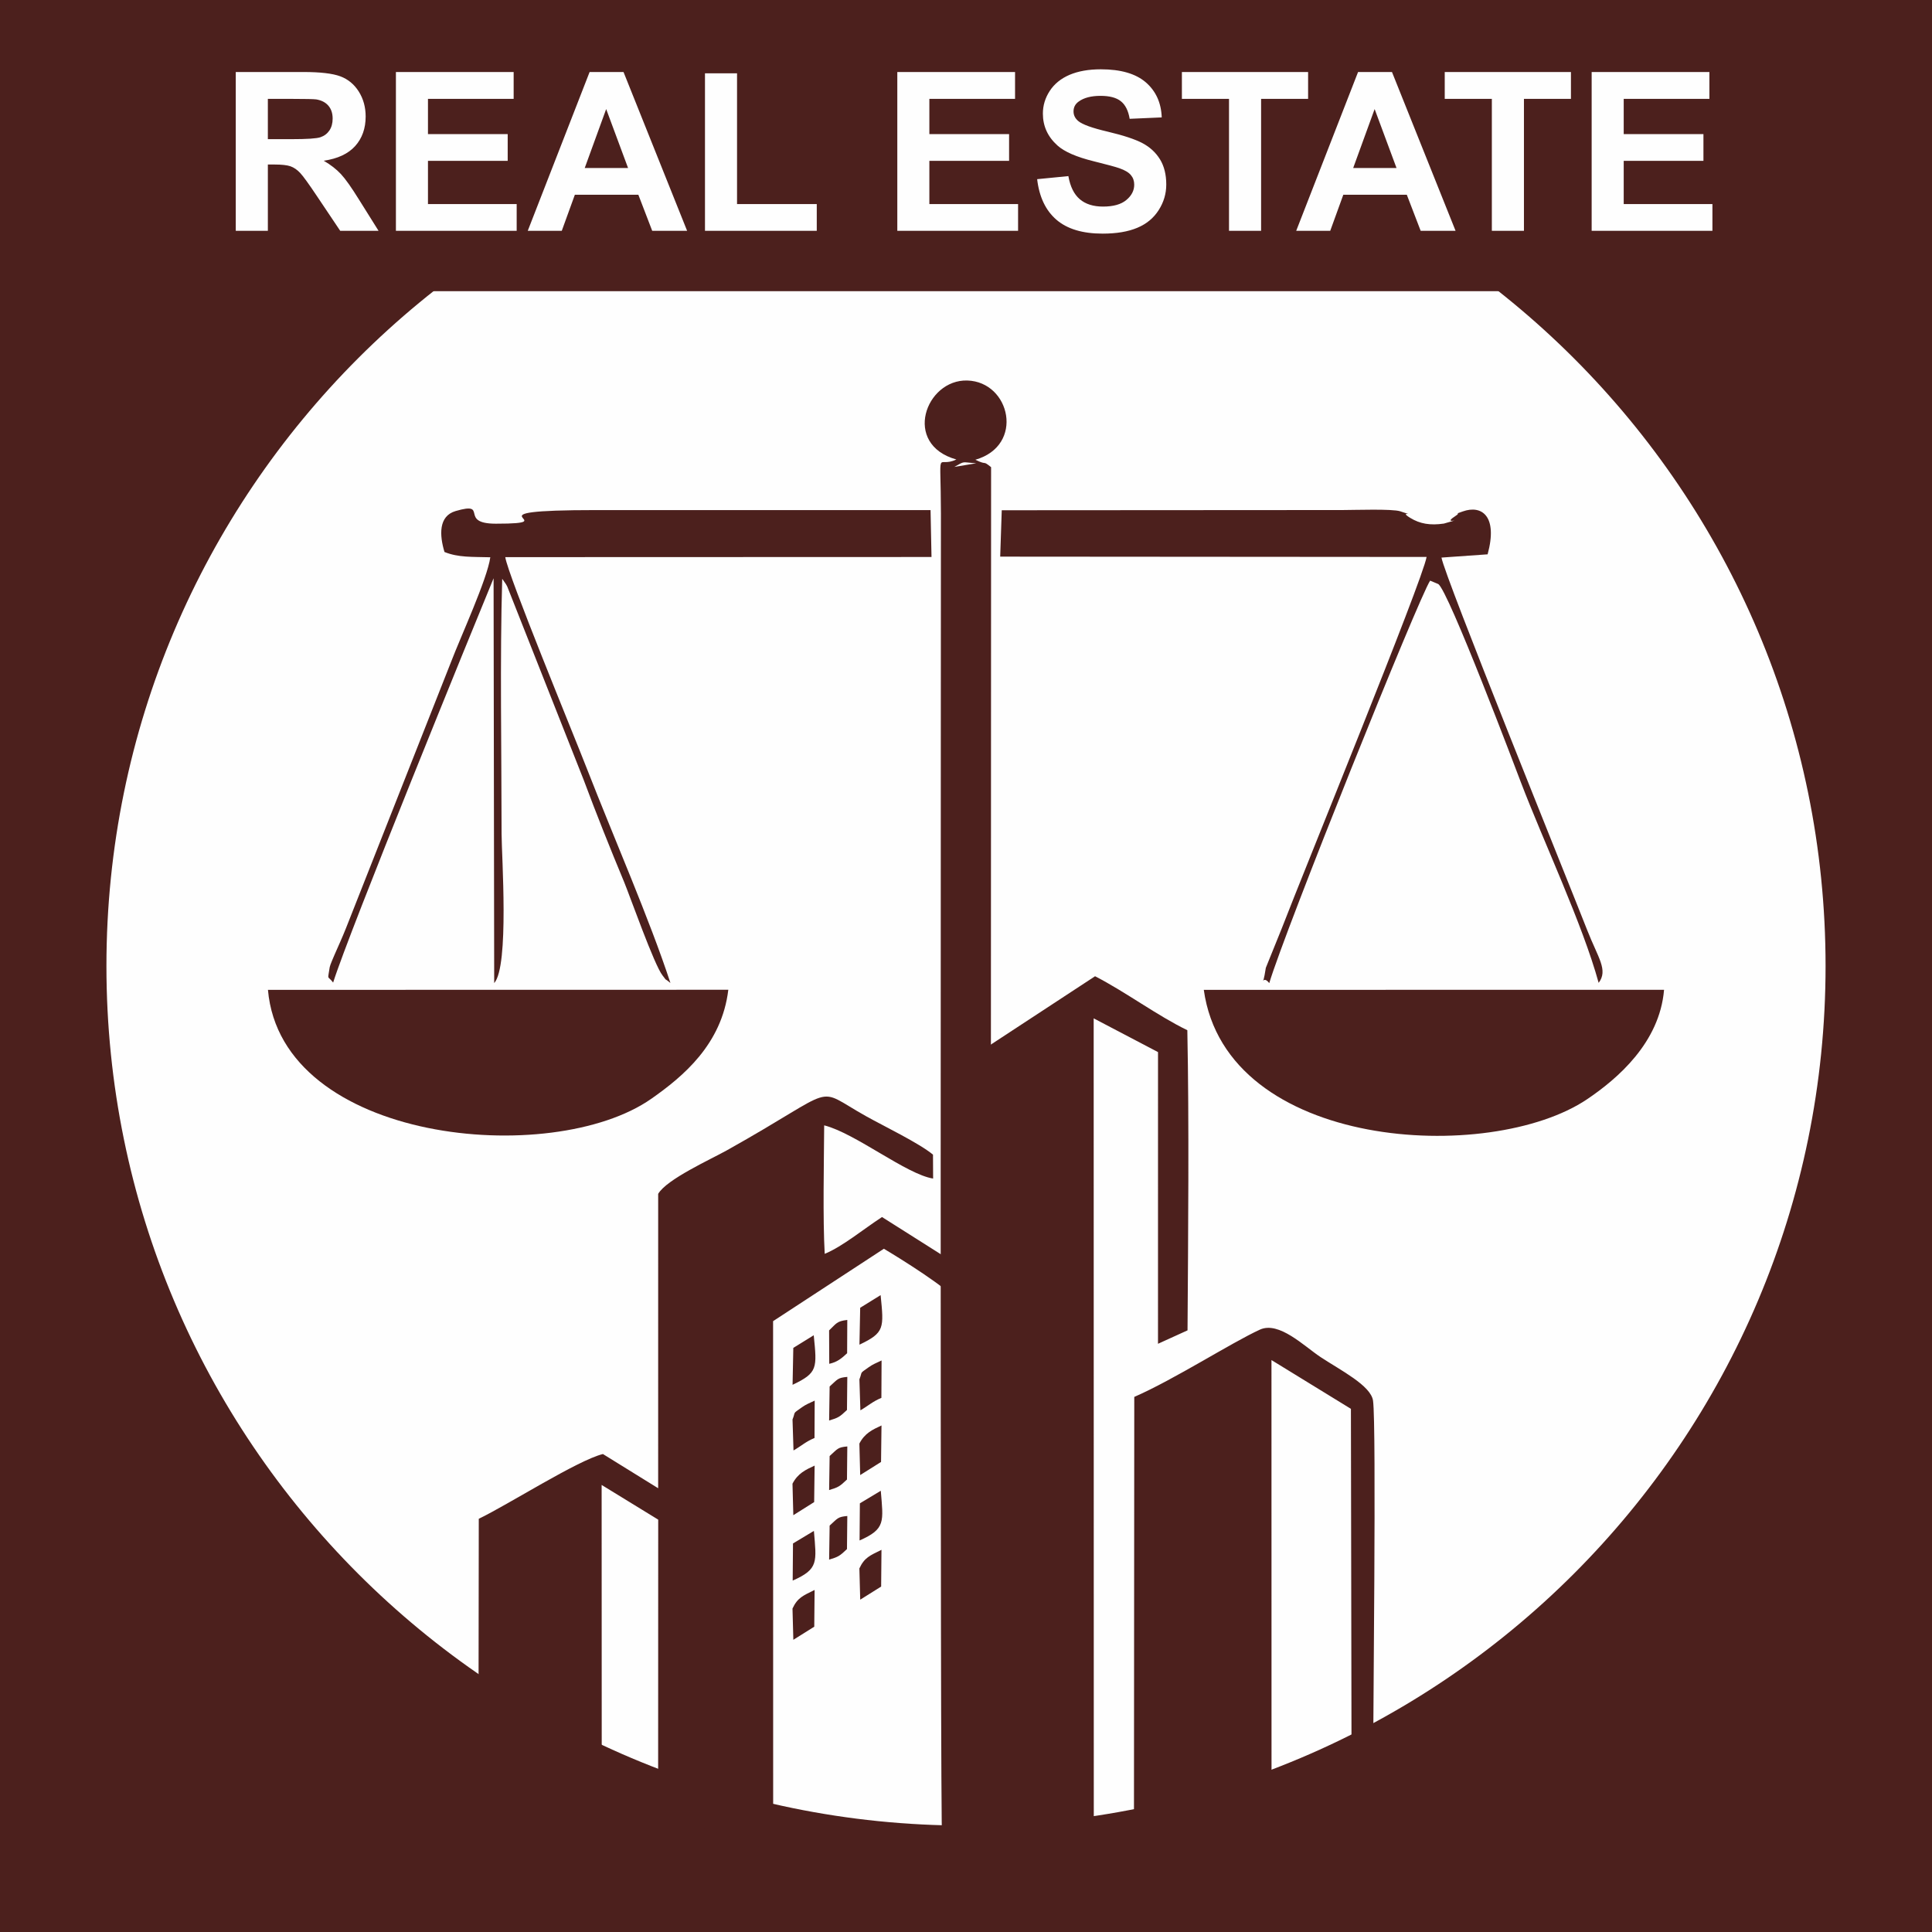 <?xml version="1.0" encoding="UTF-8"?>
<!DOCTYPE svg PUBLIC "-//W3C//DTD SVG 1.1//EN" "http://www.w3.org/Graphics/SVG/1.1/DTD/svg11.dtd">
<!-- Creator: CorelDRAW X5 -->
<svg xmlns="http://www.w3.org/2000/svg" xml:space="preserve" width="200px" height="200px" style="shape-rendering:geometricPrecision; text-rendering:geometricPrecision; image-rendering:optimizeQuality; fill-rule:evenodd; clip-rule:evenodd"
viewBox="0 0 264.626 264.626"
 xmlns:xlink="http://www.w3.org/1999/xlink">
 <defs>
  <style type="text/css">
   <![CDATA[
    .fil1 {fill:#FEFEFE}
    .fil0 {fill:#4C201D}
    .fil2 {fill:#FEFEFE;fill-rule:nonzero}
   ]]>
  </style>
 </defs>
 <g id="Layer_x0020_1">
  <polygon class="fil0" points="-0,0 264.626,0 264.626,264.626 -0,264.626 "/>
  <path class="fil1" d="M132.313 14.578c65.023,0 117.735,52.712 117.735,117.735 0,65.023 -52.712,117.735 -117.735,117.735 -65.023,0 -117.735,-52.712 -117.735,-117.735 0,-65.023 52.712,-117.735 117.735,-117.735z"/>
  <path class="fil0" d="M164.884 135.581c3.088,22.051 39.24,23.927 52.511,14.975 4.131,-2.787 9.926,-7.733 10.531,-14.986l-63.042 0.011z"/>
  <path class="fil0" d="M36.701 135.581c1.848,20.973 38.908,24.448 52.512,14.915 4.343,-3.044 9.655,-7.455 10.543,-14.928l-63.055 0.012z"/>
  <path class="fil0" d="M60.882 75.607c1.9,0.769 3.782,0.652 6.274,0.722 -0.404,2.971 -4.076,10.92 -5.404,14.408l-14.371 36.414c-0.484,1.222 -1.065,2.488 -1.575,3.657 -0.119,0.273 -0.609,1.402 -0.648,1.671 -0.28,1.942 -0.355,1.024 0.472,2.103 2.181,-6.951 19.103,-48.43 21.976,-55.377l0.083 55.448c2.081,-2.3 1.012,-17.549 1.012,-20.45 0,-10.882 -0.241,-24.084 0.086,-34.928l0.521 0.753c0.035,0.067 0.13,0.23 0.169,0.309l10.462 26.471c1.778,4.763 3.57,9.247 5.564,14.046 0.751,1.807 4.12,11.363 5.243,12.75 0.861,1.063 -0.154,0.033 1.081,1.034 -2.871,-8.768 -7.712,-19.79 -11.466,-29.419 -1.859,-4.77 -10.796,-26.438 -11.155,-28.907l58.382 -0.019 -0.131 -6.421 -45.696 -0.006c-19.182,-0.001 -3.557,1.876 -13.851,1.865 -5.183,-0.006 -0.841,-3.089 -5.503,-1.732 -2.36,0.687 -2.22,3.318 -1.525,5.611z"/>
  <path class="fil0" d="M136.999 76.242l58.401 0.043c-0.519,3.163 -16.923,43.293 -19.848,50.906l-2.171 5.37c-0.504,3.356 -0.616,0.7 0.47,2.096 2.152,-7.212 20.474,-52.803 22.035,-55.125l1.102 0.459c1.356,0.731 10.911,26.07 11.325,27.154 3.147,8.238 8.435,19.392 10.655,27.477 1.327,-1.76 -0.069,-3.399 -1.55,-7.178 -2.755,-7.029 -19.542,-48.477 -19.978,-51.072l6.32 -0.446c1.433,-5.268 -0.826,-6.789 -3.39,-5.879 -1.475,0.523 -0.029,-0.007 -1.096,0.685 -1.964,1.274 1.897,-0.029 -1.505,0.983 -1.875,0.274 -3.279,0.037 -4.61,-0.781 -1.762,-1.084 1.153,-0.063 -1.369,-0.902 -1.08,-0.359 -6.351,-0.171 -7.873,-0.172l-46.707 0.029 -0.212 6.349z"/>
  <path class="fil0" d="M133.717 63.454l-3.005 0.499c1.555,-0.854 0.902,-0.637 3.005,-0.499zm-2.722 -0.518c-2.803,1.342 -2.14,-2.313 -2.116,7.4 0.008,3.043 -0.152,178.527 0.161,181.55l6.652 -0.198 0.058 -187.7c-1.264,-1.016 -0.431,-0.171 -2.154,-1.018 6.777,-1.94 4.8,-10.677 -1.102,-10.851 -5.718,-0.169 -8.937,8.736 -1.5,10.818z"/>
  <polygon class="fil0" points="-0,0 264.626,0 264.626,39.884 -0,39.884 "/>
  <path class="fil0" d="M131.116 146.09l-0.143 27.04 -10.164 -6.432c-2.615,1.708 -5.407,4.038 -7.848,5.041 -0.27,-4.786 -0.106,-12.439 -0.073,-17.6 4.277,1.082 11.271,6.72 14.921,7.288l-0.017 -3.278c-1.954,-1.603 -6.675,-3.87 -9.185,-5.272 -7.378,-4.121 -3.228,-4.158 -19.044,4.681 -2.213,1.237 -8.256,3.967 -9.413,5.965l-0.002 40.321 -7.566 -4.685c-3.452,0.841 -13.046,6.973 -17.004,8.869l-0.047 36.083c3.316,0.257 13.597,1.483 16.889,1.215l-0.014 -41.933 7.749 4.752 -0.011 40.428 15.757 4.93 -0.011 -72.544 15.173 -9.916c1.909,1.124 9.209,5.64 9.93,7.138l-0.001 75.219c3.425,0.295 15.529,0.295 18.825,-0.054l-0.016 -113.862 8.813 4.623 -0.003 39.951 4.045 -1.838c0.085,-12.829 0.226,-28.499 -0.027,-41.111 -4.132,-2.006 -8.389,-5.205 -12.637,-7.393l-18.874 12.374zm-22.568 57.13l0.113 4.317 2.855 -1.796 0.062 -4.998c-1.234,0.573 -2.292,1.055 -3.029,2.477zm0.001 17.1l0.115 4.284 2.866 -1.796 0.046 -5.032c-1.583,0.785 -2.33,1.052 -3.026,2.544zm0.111 -35.699l-0.101 5.055c3.471,-1.649 3.346,-2.279 2.899,-6.785l-2.798 1.73zm-0.108 9.805l0.135 4.243c1.116,-0.646 1.663,-1.202 2.877,-1.707l0.025 -5.121c-0.726,0.337 -1.216,0.535 -1.745,0.913 -1.372,0.98 -0.822,0.497 -1.292,1.673zm0.064 16.983l-0.041 5.084c3.582,-1.579 3.256,-2.552 2.905,-6.806l-2.864 1.722zm5.019 -21.502l-0.069 4.661c1.267,-0.385 1.425,-0.479 2.444,-1.442l0.046 -4.533c-1.332,0.125 -1.292,0.298 -2.421,1.315zm0 9.527l-0.069 4.66c1.267,-0.384 1.425,-0.479 2.444,-1.442l0.046 -4.533c-1.332,0.125 -1.292,0.298 -2.421,1.315zm0 9.527l-0.069 4.661c1.267,-0.384 1.425,-0.479 2.444,-1.442l0.046 -4.534c-1.332,0.125 -1.292,0.299 -2.421,1.315zm-0.072 -26.738l0.02 4.579c1.101,-0.238 1.687,-0.742 2.448,-1.449l0.022 -4.56c-1.473,0.17 -1.487,0.486 -2.49,1.431zm4.146 15.501l0.113 4.316 2.855 -1.795 0.062 -4.998c-1.234,0.573 -2.292,1.055 -3.029,2.477zm0.001 17.1l0.115 4.284 2.866 -1.796 0.046 -5.032c-1.583,0.785 -2.33,1.052 -3.026,2.544zm0.111 -35.699l-0.101 5.055c3.471,-1.649 3.346,-2.279 2.899,-6.785l-2.798 1.73zm-0.108 9.805l0.135 4.243c1.116,-0.646 1.663,-1.202 2.877,-1.707l0.025 -5.121c-0.726,0.337 -1.216,0.535 -1.745,0.913 -1.373,0.98 -0.823,0.496 -1.292,1.673zm0.064 16.983l-0.041 5.084c3.582,-1.579 3.256,-2.552 2.905,-6.807l-2.864 1.723zm37.585 -14.578l-0.046 62.138 18.845 -9.256 -0.008 -57.929 10.882 6.681 0.09 51.169 2.946 0.059c-0.02,-7.617 0.474,-48.966 -0.006,-52.344 -0.295,-2.078 -4.454,-4.168 -7.179,-5.969 -2.248,-1.487 -5.7,-4.96 -8.317,-3.764 -3.883,1.775 -11.757,6.841 -17.206,9.214z"/>
  <path class="fil2" d="M32.292 31.617l0 -21.754 9.248 0c2.325,0 4.012,0.198 5.065,0.588 1.053,0.39 1.899,1.084 2.532,2.081 0.633,1.003 0.947,2.143 0.947,3.429 0,1.631 -0.481,2.984 -1.438,4.047 -0.958,1.059 -2.396,1.732 -4.305,2.006 0.952,0.557 1.737,1.165 2.355,1.828 0.618,0.663 1.449,1.838 2.497,3.53l2.659 4.244 -5.252 0 -3.176 -4.736c-1.129,-1.692 -1.899,-2.755 -2.314,-3.196 -0.416,-0.441 -0.856,-0.74 -1.322,-0.907 -0.466,-0.162 -1.2,-0.243 -2.213,-0.243l-0.886 0 0 9.082 -4.396 0zm4.396 -12.556l3.247 0c2.107,0 3.424,-0.086 3.951,-0.263 0.522,-0.177 0.932,-0.487 1.23,-0.922 0.294,-0.435 0.446,-0.977 0.446,-1.631 0,-0.735 -0.198,-1.322 -0.588,-1.773 -0.39,-0.451 -0.942,-0.735 -1.656,-0.856 -0.355,-0.046 -1.423,-0.071 -3.206,-0.071l-3.424 0 0 5.516zm17.54 12.556l0 -21.754 16.127 0 0 3.682 -11.736 0 0 4.822 10.92 0 0 3.662 -10.92 0 0 5.921 12.151 0 0 3.667 -16.542 0zm39.887 0l-4.781 0 -1.899 -4.943 -8.697 0 -1.793 4.943 -4.66 0 8.474 -21.754 4.645 0 8.711 21.754zm-8.089 -8.605l-2.998 -8.074 -2.938 8.074 5.936 0zm10.535 8.605l0 -21.577 4.391 0 0 17.91 10.92 0 0 3.667 -15.312 0zm26.343 0l0 -21.754 16.127 0 0 3.682 -11.736 0 0 4.822 10.92 0 0 3.662 -10.92 0 0 5.921 12.151 0 0 3.667 -16.542 0zm19.156 -7.076l4.274 -0.421c0.254,1.439 0.775,2.492 1.565,3.166 0.785,0.669 1.844,1.008 3.181,1.008 1.413,0 2.482,-0.299 3.196,-0.902 0.719,-0.598 1.078,-1.296 1.078,-2.097 0,-0.517 -0.152,-0.952 -0.456,-1.312 -0.299,-0.365 -0.826,-0.679 -1.58,-0.942 -0.512,-0.182 -1.687,-0.497 -3.515,-0.953 -2.355,-0.582 -4.006,-1.302 -4.954,-2.152 -1.337,-1.195 -2.006,-2.654 -2.006,-4.376 0,-1.11 0.314,-2.143 0.942,-3.11 0.628,-0.962 1.535,-1.697 2.715,-2.203 1.185,-0.501 2.609,-0.755 4.28,-0.755 2.735,0 4.787,0.598 6.169,1.793 1.378,1.2 2.102,2.796 2.173,4.796l-4.391 0.193c-0.187,-1.119 -0.593,-1.924 -1.211,-2.41 -0.618,-0.492 -1.545,-0.735 -2.781,-0.735 -1.276,0 -2.279,0.258 -2.998,0.785 -0.466,0.334 -0.699,0.785 -0.699,1.347 0,0.517 0.218,0.958 0.653,1.322 0.552,0.466 1.899,0.952 4.037,1.453 2.137,0.506 3.718,1.028 4.741,1.565 1.023,0.542 1.823,1.276 2.405,2.213 0.578,0.937 0.866,2.091 0.866,3.464 0,1.246 -0.344,2.416 -1.038,3.5 -0.693,1.089 -1.671,1.899 -2.937,2.426 -1.266,0.532 -2.846,0.796 -4.736,0.796 -2.75,0 -4.863,-0.634 -6.336,-1.905 -1.474,-1.272 -2.355,-3.125 -2.639,-5.556zm26.277 7.076l0 -18.072 -6.453 0 0 -3.682 17.287 0 0 3.682 -6.438 0 0 18.072 -4.396 0zm31.033 0l-4.781 0 -1.899 -4.943 -8.697 0 -1.793 4.943 -4.66 0 8.474 -21.754 4.645 0 8.711 21.754zm-8.089 -8.605l-2.998 -8.074 -2.938 8.074 5.936 0zm13.057 8.605l0 -18.072 -6.453 0 0 -3.682 17.287 0 0 3.682 -6.438 0 0 18.072 -4.396 0zm13.671 0l0 -21.754 16.127 0 0 3.682 -11.736 0 0 4.822 10.92 0 0 3.662 -10.92 0 0 5.921 12.151 0 0 3.667 -16.542 0z"/>
 </g>
</svg>
